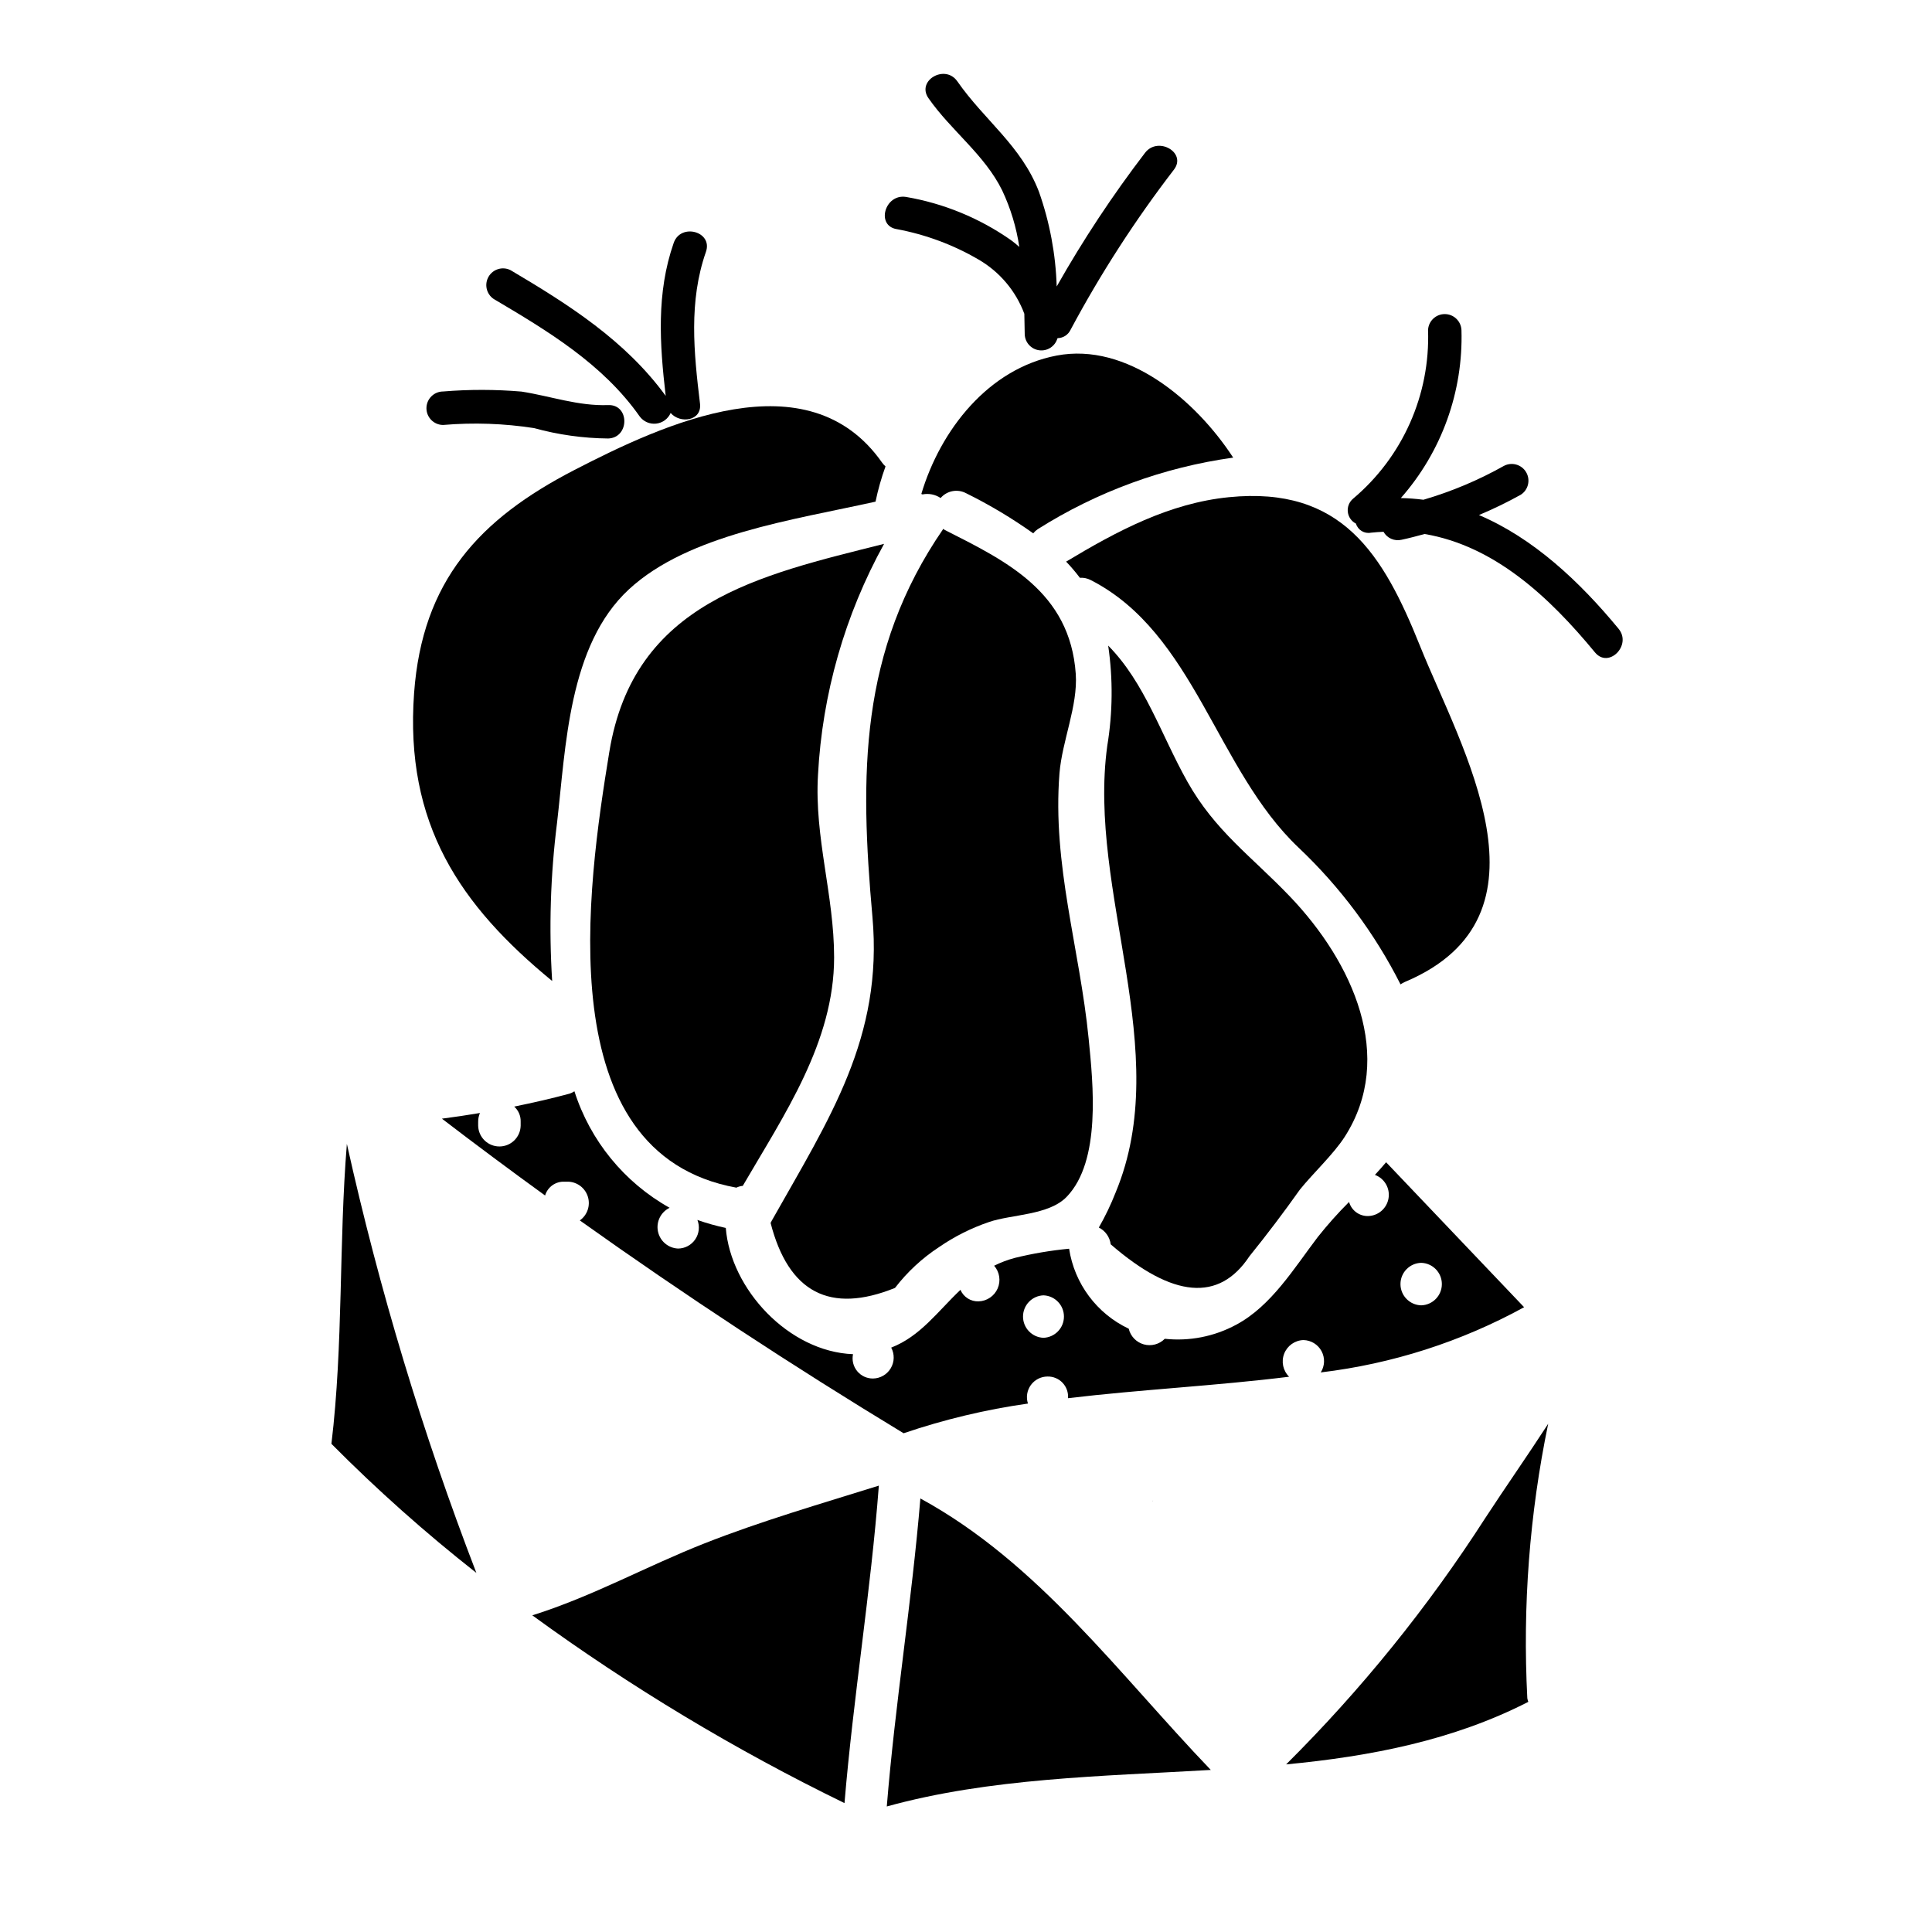 <?xml version="1.0" encoding="UTF-8"?>
<!-- Uploaded to: SVG Repo, www.svgrepo.com, Generator: SVG Repo Mixer Tools -->
<svg fill="#000000" width="800px" height="800px" version="1.1" viewBox="144 144 512 512" xmlns="http://www.w3.org/2000/svg">
 <g>
  <path d="m429.09 322.61c-1.516-21.832-18.527-29.969-34.746-38.18-0.152-0.078-0.215-0.195-0.355-0.285-22.328 32.406-22.141 65.273-18.785 102.82 2.859 31.973-11.375 53.375-26.676 80.523-0.09 0.211-0.195 0.414-0.312 0.605 4.754 18.43 15.742 24.172 32.961 17.223v0.004c3.258-4.238 7.203-7.894 11.672-10.824 4.086-2.816 8.547-5.055 13.246-6.648 5.902-2.047 15.863-1.75 20.598-6.691 9.141-9.496 7.004-29.867 5.812-41.875-2.363-23.945-9.664-46.051-7.731-70.367 0.688-8.523 4.898-17.859 4.316-26.301z"/>
  <path d="m305.47 343.29c-5.84 35.766-16.207 106.4 33.672 115.45 0.531-0.258 1.109-0.418 1.699-0.473 10.953-18.816 24.207-38.121 24.207-60.543 0-16.531-5.254-31.719-4.273-48.359v0.004c1.133-21.477 7.121-42.414 17.516-61.242-33.031 8.312-66.336 15.395-72.82 55.164z"/>
  <path d="m435.2 469.31c1.727 0.863 2.906 2.535 3.148 4.449 16.465 14.262 28.719 15.316 36.762 3.168 4.648-5.754 9.109-11.648 13.383-17.68 3.488-4.328 8.941-9.41 11.879-13.996 13.527-21.109 2.152-46.219-14.516-63.656-10.184-10.656-19.82-17.32-27.199-30.469-7-12.465-11.25-26.199-20.98-36.039h0.004c1.289 8.809 1.211 17.766-0.242 26.551-5.324 38.746 17.793 80.863 2.231 118.34-1.258 3.215-2.754 6.336-4.469 9.332z"/>
  <path d="m547.9 490.43c-0.074-0.082-0.148-0.156-0.219-0.242l-36.348-38.18c-0.957 1.129-1.941 2.246-2.965 3.348h-0.004c2.523 0.926 4.039 3.508 3.617 6.164s-2.66 4.641-5.348 4.742c-2.363 0.086-4.477-1.457-5.117-3.731-2.941 2.938-5.711 6.043-8.297 9.301-6.269 8.227-12.316 18.289-21.648 23.25-5.777 3.117-12.363 4.41-18.891 3.711-1.449 1.469-3.578 2.035-5.566 1.48-1.984-0.555-3.512-2.148-3.988-4.152-8.465-4-14.387-11.945-15.801-21.199-4.871 0.461-9.699 1.281-14.449 2.449-1.871 0.504-3.684 1.195-5.418 2.055 1.445 1.664 1.809 4.008 0.93 6.027-0.883 2.019-2.844 3.352-5.047 3.422-2.082 0.074-3.996-1.141-4.812-3.055-6.039 5.731-10.629 12.316-18.352 15.312v-0.004c0.918 1.711 0.879 3.777-0.105 5.449-0.984 1.676-2.769 2.715-4.711 2.742-1.625 0.02-3.168-0.695-4.199-1.953-1.031-1.254-1.438-2.906-1.102-4.496-17.047-0.652-32.426-17.23-33.719-33.457h-0.004c-2.547-0.539-5.059-1.246-7.516-2.113 0.668 1.699 0.457 3.621-0.566 5.133-1.02 1.516-2.723 2.43-4.551 2.445-2.606-0.109-4.805-1.973-5.336-4.527-0.531-2.551 0.742-5.137 3.09-6.273-12.016-6.727-21.031-17.762-25.227-30.875-0.41 0.273-0.859 0.488-1.328 0.637-4.848 1.309-9.734 2.41-14.629 3.418 1.133 1.02 1.758 2.484 1.707 4.004v1.082c-0.078 3.051-2.578 5.481-5.629 5.481-3.055 0-5.551-2.43-5.633-5.481v-1.082c-0.004-0.793 0.156-1.578 0.473-2.305-3.344 0.562-6.703 1.062-10.078 1.5 9.047 6.926 18.16 13.715 27.34 20.359h0.004c0.664-2.246 2.773-3.754 5.117-3.656h1.078c2.41 0.113 4.484 1.742 5.164 4.062 0.68 2.316-0.188 4.809-2.156 6.203 27.812 19.809 56.305 38.516 85.805 56.402 10.715-3.644 21.746-6.281 32.953-7.871-0.543-1.664-0.258-3.488 0.77-4.906 1.027-1.414 2.668-2.254 4.418-2.258 1.508-0.035 2.957 0.57 3.992 1.664 1.035 1.098 1.559 2.578 1.438 4.078 19.285-2.305 39.266-3.281 58.59-5.688-1.613-1.59-2.129-3.992-1.305-6.106 0.824-2.113 2.824-3.535 5.094-3.613 2.016 0.039 3.856 1.164 4.809 2.941 0.953 1.781 0.871 3.934-0.211 5.637 18.902-2.262 37.195-8.125 53.887-17.277zm-27.277-11.766c3.051 0.082 5.484 2.578 5.484 5.629 0 3.055-2.434 5.551-5.484 5.633-3.051-0.082-5.484-2.578-5.484-5.633 0-3.051 2.434-5.547 5.484-5.629zm-100.09 19.867c-3.023-0.113-5.422-2.598-5.422-5.629 0-3.027 2.398-5.512 5.422-5.625 3.027 0.113 5.422 2.598 5.422 5.625 0 3.031-2.394 5.516-5.422 5.629z"/>
  <path d="m449.57 541.7-0.125 0.023 0.094 0.062z"/>
  <path d="m469.69 275.76c-15.828 1.574-29.695 8.992-43.156 17.078 1.301 1.352 2.516 2.781 3.641 4.277 0.984-0.059 1.965 0.141 2.844 0.59 27.598 14.078 33.258 50.242 55.148 70.953 11.016 10.426 20.145 22.676 26.988 36.211 0.367-0.262 0.762-0.484 1.18-0.656 41.406-17.453 14.859-61.945 4.004-88.98-9.805-24.457-20.758-42.449-50.648-39.473z"/>
  <path d="m387.91 541.11c-2.262 27.273-6.691 54.344-8.902 81.621 27.293-7.535 56.781-7.988 85.863-9.68-24.41-25.441-45.656-54.879-76.961-71.941z"/>
  <path d="m285.07 572.08c26.059 18.992 53.742 35.645 82.73 49.762 2.34-28.105 6.965-56 9.102-84.133-15.465 4.836-31.164 9.379-46.188 15.297-15.617 6.156-29.66 14.051-45.645 19.074z"/>
  <path d="m537.58 546.35c-15.172 23.586-32.855 45.461-52.742 65.234 22.457-2.144 44.258-6.371 64.18-16.574-0.117-0.312-0.207-0.633-0.262-0.961-1.273-24.379 0.586-48.824 5.531-72.734-5.562 8.574-11.414 16.926-16.707 25.035z"/>
  <path d="m424.01 238.23c-18.105 3.457-30.797 19.746-35.848 36.672 0.105 0.035 0.203 0.078 0.309 0.121l-0.004 0.004c1.668-0.336 3.394 0.008 4.809 0.953 1.676-1.949 4.477-2.477 6.75-1.273 6.203 3.066 12.148 6.617 17.789 10.629 0.34-0.418 0.738-0.781 1.18-1.086 15.723-9.945 33.387-16.414 51.812-18.977-9.969-15.297-28.16-30.609-46.797-27.043z"/>
  <path d="m231.83 526.63c12.09 12.184 24.918 23.605 38.414 34.207-14.242-36.996-25.715-75-34.32-113.7-2.156 26.461-0.918 53.078-4.094 79.488z"/>
  <path d="m290.33 403.97c-0.887-13.996-0.453-28.047 1.297-41.961 2.336-20.031 2.988-46.996 19.062-61.844 15.742-14.539 43.367-18.336 65.336-23.223 0.656-3.168 1.543-6.289 2.644-9.336-0.348-0.309-0.656-0.656-0.926-1.039-19.652-27.977-57.809-10.262-81.539 1.996-25.191 13.012-40.285 29.348-42.465 59.094-2.523 34.77 12.227 56.309 36.59 76.312z"/>
  <path d="m261.45 256.62c8.035-0.684 16.121-0.402 24.09 0.832 6.402 1.766 13.004 2.691 19.645 2.754 5.684-0.203 5.707-9.055 0-8.855-7.969 0.289-15.207-2.363-22.98-3.578-6.906-0.586-13.848-0.594-20.754-0.027-2.449 0-4.438 1.988-4.438 4.438 0 2.449 1.988 4.438 4.438 4.438z"/>
  <path d="m274.8 223.21c14.352 8.488 28.965 17.25 38.727 31.156 1.012 1.367 2.68 2.09 4.367 1.898 1.691-0.188 3.152-1.266 3.836-2.824 2.508 2.926 8.336 2.133 7.777-2.492-1.637-13.57-3.023-27.047 1.574-40.211 1.883-5.391-6.691-7.711-8.543-2.363-4.633 13.27-3.719 26.84-2.121 40.539-10.676-14.656-25.723-24.215-41.148-33.336l0.004 0.008c-2.086-1.035-4.613-0.277-5.789 1.73-1.176 2.008-0.602 4.582 1.316 5.894z"/>
  <path d="m381.69 204.73c7.625 1.422 14.949 4.148 21.648 8.059 5.582 3.242 9.867 8.32 12.121 14.367 0.043 1.836 0.074 3.664 0.105 5.473 0.09 2.16 1.73 3.941 3.879 4.203 2.152 0.262 4.172-1.07 4.781-3.148l0.129-0.074c1.438-0.047 2.731-0.895 3.348-2.195 7.953-14.879 17.117-29.078 27.402-42.453 3.469-4.519-4.219-8.93-7.648-4.469-8.613 11.254-16.438 23.09-23.418 35.426-0.266-8.578-1.859-17.062-4.723-25.156-4.664-12.133-14.41-18.863-21.613-29.211-3.231-4.648-10.91-0.223-7.644 4.469 5.973 8.59 14.895 14.977 19.543 24.461v0.004c2.234 4.738 3.758 9.777 4.527 14.957-0.711-0.648-1.457-1.258-2.234-1.824-8.316-5.82-17.816-9.727-27.82-11.434-5.606-0.859-8.008 7.676-2.383 8.547z"/>
  <path d="m572.94 310.63c-10.312-12.508-22.562-24.008-37-30.137l0.004-0.004c3.789-1.59 7.488-3.387 11.078-5.379 1.996-1.285 2.621-3.914 1.426-5.961-1.199-2.051-3.797-2.789-5.894-1.684-6.746 3.793-13.902 6.805-21.332 8.973-1.984-0.258-3.981-0.41-5.981-0.449 10.805-12.266 16.543-28.176 16.062-44.512-0.102-2.371-2.055-4.242-4.43-4.242s-4.328 1.871-4.426 4.242c0.59 17.156-6.738 33.629-19.871 44.684-1.023 0.859-1.547 2.176-1.391 3.504 0.152 1.328 0.961 2.488 2.156 3.094 0.504 1.707 2.231 2.75 3.977 2.406 1.125-0.133 2.223-0.18 3.32-0.238h0.004c0.945 1.695 2.902 2.559 4.793 2.113 2.062-0.434 4.082-0.98 6.102-1.527 18.469 3.148 32.949 16.578 45.148 31.379 3.617 4.387 9.852-1.91 6.254-6.262z"/>
 </g>
</svg>